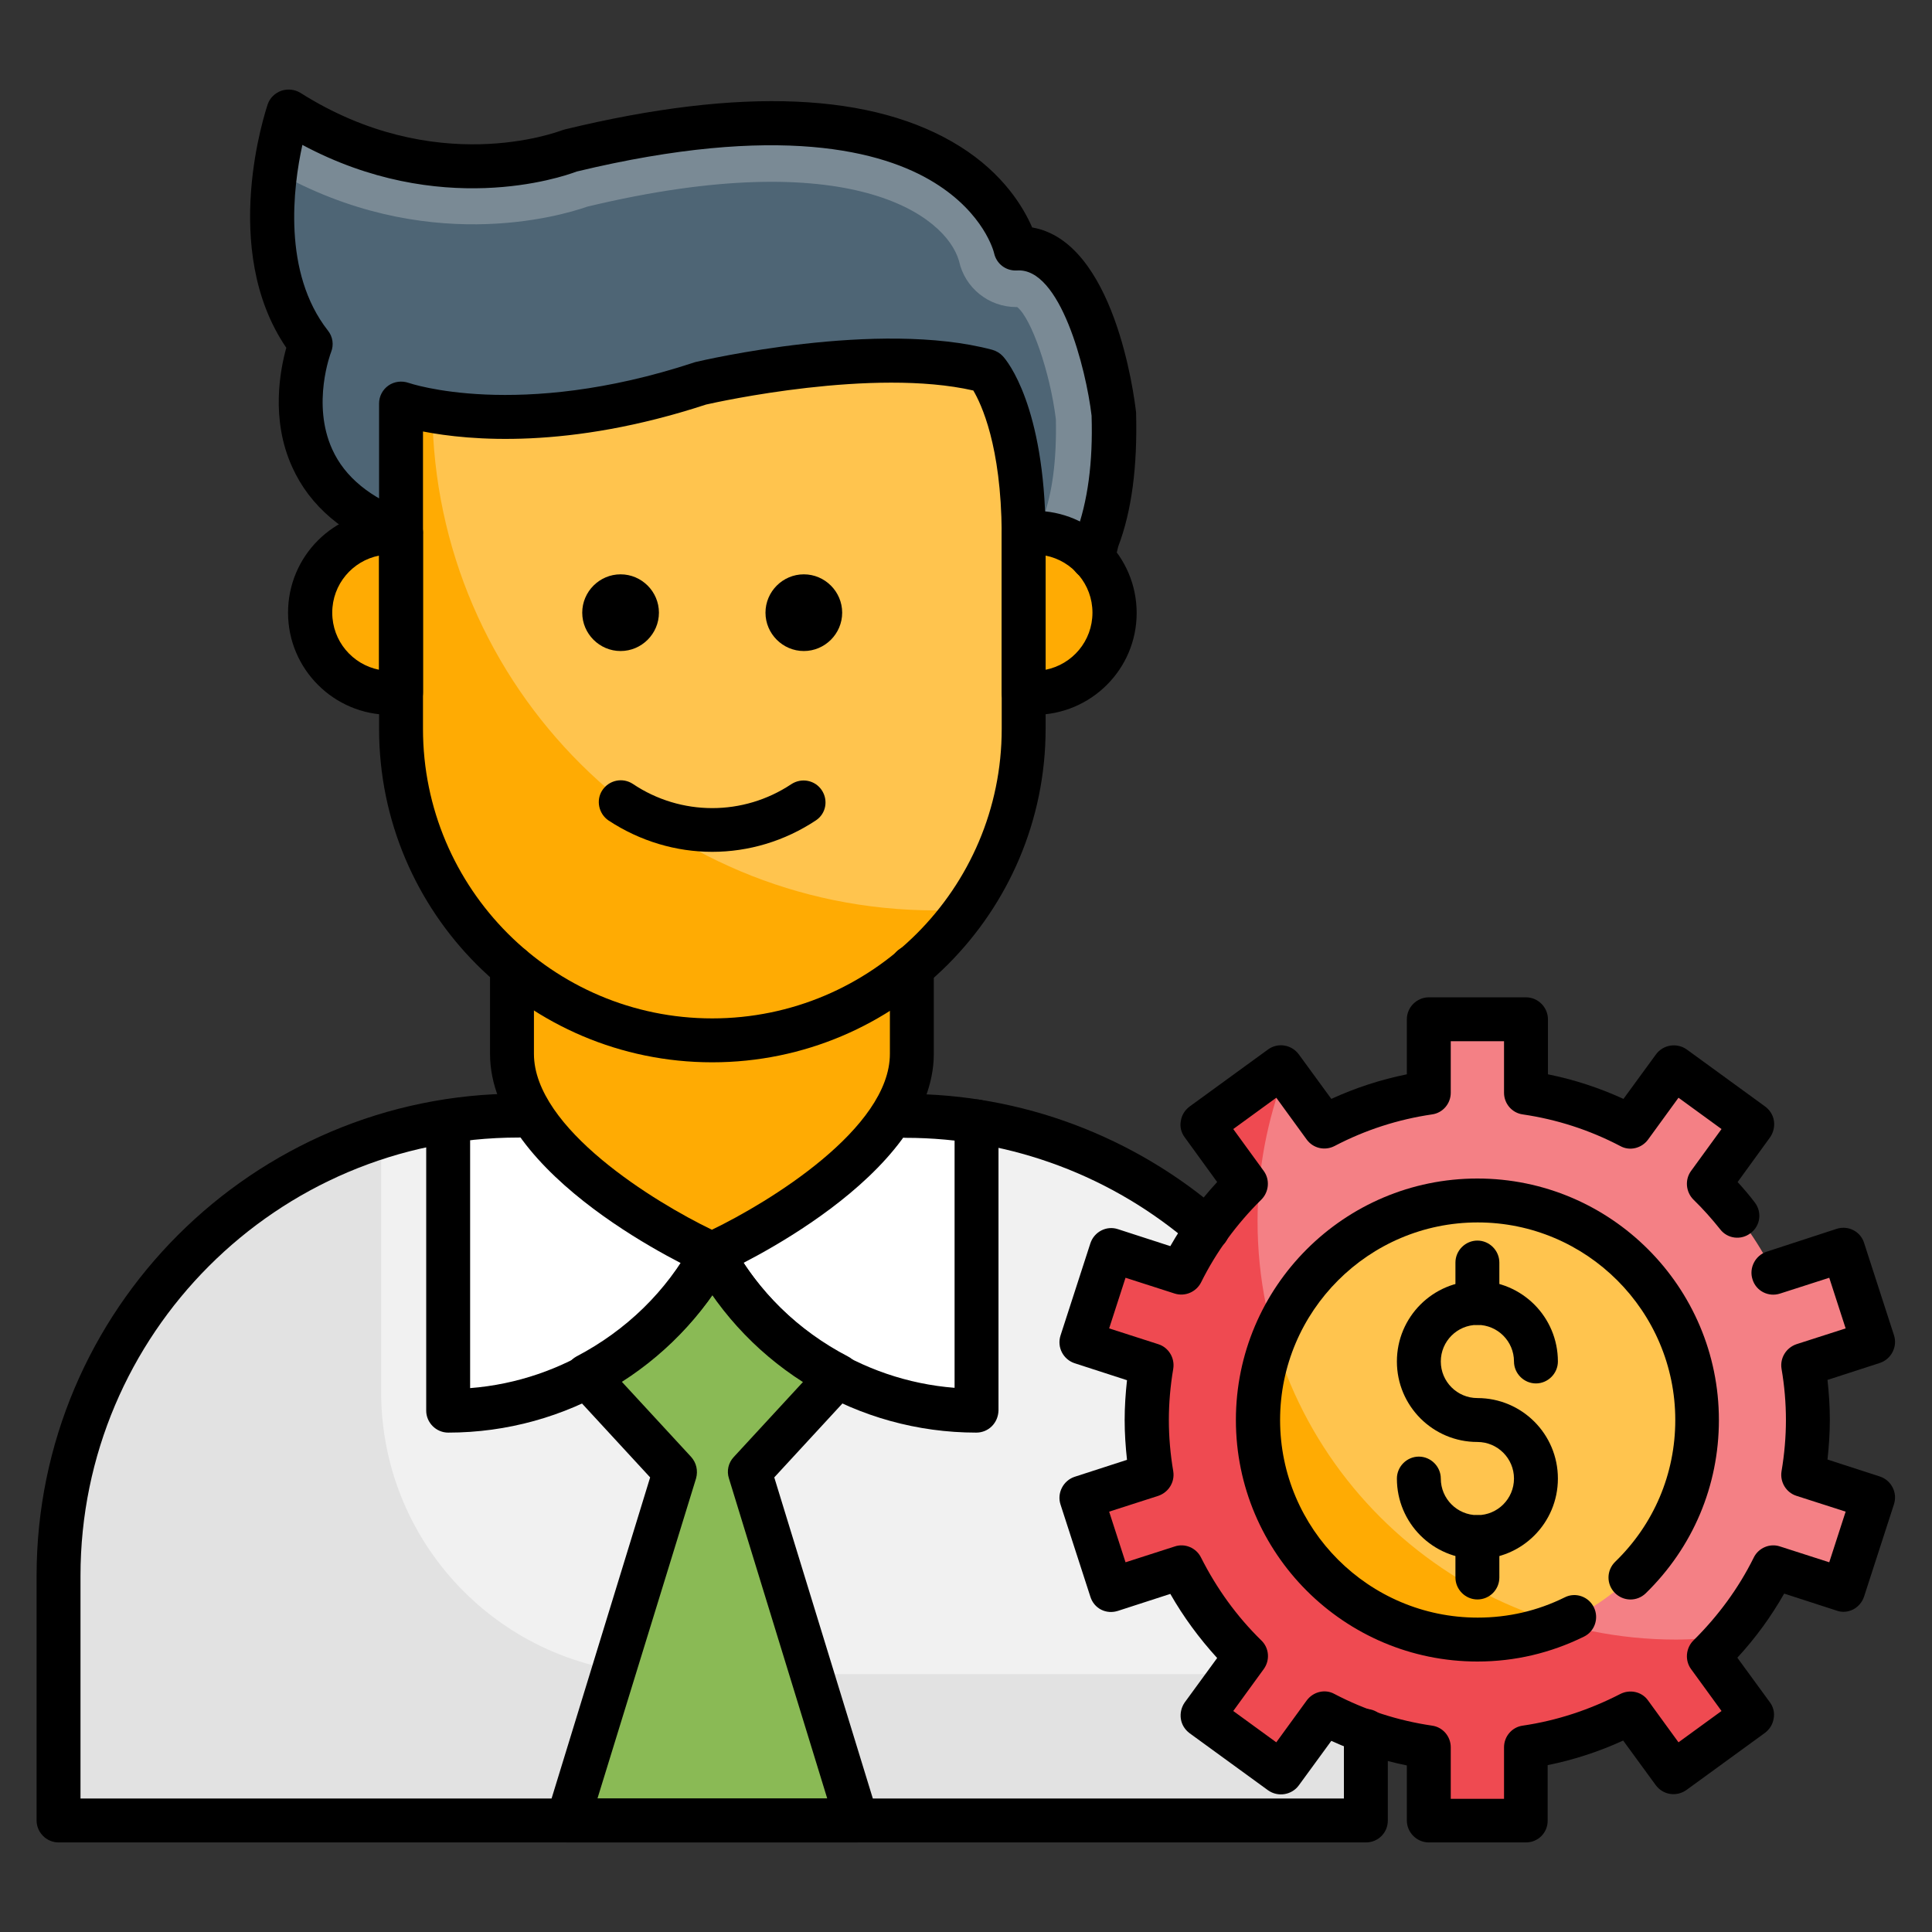 <svg id="Layer_1" enable-background="new 0 0 66 66" height="512" viewBox="0 0 66 66" width="512" xmlns="http://www.w3.org/2000/svg"><rect x="0" y="0" width="66" height="66" fill="#333333" stroke="none"/><g><g><path d="m23.91 13.1c-6.36 2.09-10.22.68-10.22.68v4.42 6.7c0 5.87 4.76 10.64 10.64 10.64 5.87 0 10.64-4.76 10.64-10.64v-6.7c-.03-4.15-1.26-5.52-1.26-5.52-3.77-1.01-9.8.42-9.8.42z" fill="#ffab03"/></g><g opacity=".3"><path d="m23.91 13.1c-4.38 1.44-7.57 1.22-9.14.94.07 9.43 7.73 17.06 17.18 17.06.35 0 .7-.03 1.04-.05 1.23-1.74 1.97-3.85 1.97-6.15v-6.7c-.03-4.15-1.26-5.52-1.26-5.52-3.76-1.01-9.79.42-9.79.42z" fill="#fff"/></g><g><path d="m45.25 58.52-1.48 2.03-2.68-1.95 1.48-2.03c-.89-.88-1.64-1.9-2.21-3.03l-2.39.78-1.02-3.15 2.39-.78c-.1-.61-.16-1.24-.16-1.88s.06-1.27.16-1.88l-2.39-.78 1.02-3.15 2.39.78c.26-.52.56-1.02.9-1.49-2.76-2.41-6.36-3.87-10.31-3.87h-.46c-1.73 2.74-6.15 4.72-6.15 4.72s-4.42-1.98-6.15-4.72h-.46c-8.69-.01-15.73 7.03-15.73 15.72v8.36h44.66v-3.06c-.48-.18-.96-.38-1.41-.62z" fill="#e2e2e2"/></g><g opacity=".5"><path d="m37.97 54.31-1.02-3.15 2.39-.78c-.1-.61-.16-1.24-.16-1.88s.06-1.27.16-1.88l-2.39-.78 1.02-3.15 2.39.78c.26-.52.56-1.02.9-1.49-2.76-2.41-6.36-3.87-10.31-3.87h-.46c-1.73 2.74-6.15 4.72-6.15 4.72s-4.42-1.98-6.15-4.72h-.46c-1.64 0-3.22.25-4.71.72v8.72c0 5.33 4.32 9.64 9.64 9.64h19.45l.46-.63c-.89-.88-1.64-1.9-2.21-3.03z" fill="#fff"/></g><g><path d="m61.77 48.51c0-.64-.06-1.27-.16-1.88l2.39-.78-1.02-3.15-2.39.78c-.56-1.13-1.31-2.16-2.21-3.03l1.48-2.03-2.68-1.95-1.48 2.03c-1.1-.57-2.3-.97-3.57-1.16v-2.51h-3.32v2.51c-1.27.19-2.47.59-3.57 1.16l-1.48-2.03-2.68 1.95 1.48 2.03c-.89.88-1.64 1.9-2.21 3.03l-2.39-.78-1.02 3.15 2.39.78c-.1.61-.16 1.24-.16 1.88s.06 1.27.16 1.88l-2.39.78 1.02 3.15 2.39-.78c.56 1.13 1.31 2.16 2.21 3.03l-1.48 2.03 2.68 1.95 1.48-2.03c1.1.57 2.3.97 3.57 1.16v2.51h3.32v-2.51c1.27-.19 2.47-.59 3.57-1.16l1.48 2.03 2.68-1.95-1.48-2.03c.89-.88 1.64-1.9 2.21-3.03l2.39.78 1.02-3.16-2.39-.78c.1-.61.16-1.24.16-1.87z" fill="#ef4a51"/></g><g><circle cx="50.47" cy="48.51" fill="#ffab03" r="7.5"/></g><g><path d="m24.32 42.83c-.08-.04-4.43-2.01-6.14-4.72h-.46c-.82 0-1.62.08-2.41.2v9.87c3.89.01 7.27-2.15 9.01-5.35z" fill="#fff"/></g><g><path d="m33.35 48.19v-9.87c-.79-.12-1.59-.2-2.41-.2h-.46c-1.71 2.71-6.06 4.68-6.14 4.72 1.74 3.19 5.12 5.35 9.01 5.35z" fill="#fff"/></g><g><path d="m35.33 18.2h-.37v5.47h.37c1.51 0 2.74-1.22 2.74-2.74s-1.22-2.73-2.74-2.73z" fill="#ffab03"/></g><g><path d="m13.33 23.67h.37v-5.47h-.37c-1.51 0-2.74 1.22-2.74 2.74s1.23 2.73 2.74 2.73z" fill="#ffab03"/></g><g><path d="m24.33 35.54c2.6 0 4.99-.94 6.83-2.49v2.95c0 3.77-6.83 6.83-6.83 6.83s-6.83-3.05-6.83-6.83v-2.96c1.85 1.56 4.23 2.5 6.83 2.5z" fill="#ffab03"/></g><g><path d="m29.27 62.19-3.65-11.91 3.01-3.26c-1.81-.94-3.31-2.39-4.29-4.18h-.02c-.98 1.79-2.48 3.24-4.29 4.18l3.01 3.26-3.65 11.91z" fill="#8aba55"/></g><g><path d="m35.33 18.19c.78 0 1.49.33 1.99.86.1-.37.17-.63.17-.63.37-.98.62-2.34.57-4.24 0 0-.67-5.86-3.35-5.69 0 0-1.42-6.69-15.23-3.35 0 0-4.6 1.84-9.62-1.34 0 0-1.67 4.85.75 7.95 0 0-1.85 4.66 3.09 6.44v-4.42s3.86 1.41 10.22-.68c0 0 6.02-1.42 9.79-.42 0 0 1.23 1.37 1.26 5.52z" fill="#4e6575"/></g><g opacity=".3"><path d="m62.98 42.7-2.39.78c-.56-1.13-1.31-2.16-2.21-3.03l1.48-2.03-2.68-1.95-1.48 2.03c-1.1-.57-2.3-.97-3.57-1.16v-2.51h-3.32v2.51c-1.27.19-2.47.59-3.57 1.16l-1.34-1.84c-.6 1.57-.94 3.27-.94 5.06 0 7.89 6.4 14.29 14.29 14.29.59 0 1.18-.05 1.75-.12.62-.71 1.14-1.5 1.57-2.35l2.39.78 1.04-3.16-2.39-.78c.1-.61.16-1.24.16-1.88s-.06-1.27-.16-1.88l2.39-.77z" fill="#fff"/></g><g opacity=".3"><path d="m34.71 8.49s-1.42-6.69-15.23-3.35c0 0-4.6 1.84-9.62-1.34 0 0-.29.85-.45 2.05 5.09 2.89 9.71 1.54 10.65 1.21 9.01-2.16 12.25.3 12.7 1.85.2.93 1.02 1.58 1.96 1.58h.03c.48.38 1.12 2.21 1.32 3.83.03 1.39-.12 2.53-.44 3.39-.06.16-.09.33-.11.49.71.05 1.35.36 1.81.84.1-.37.17-.63.17-.63.37-.98.62-2.34.57-4.24-.01.01-.68-5.84-3.36-5.68z" fill="#e2e2e2"/></g><g><g><path d="m52.13 62.94h-3.32c-.41 0-.75-.34-.75-.75v-1.88c-.89-.18-1.75-.46-2.58-.84l-1.11 1.52c-.24.33-.71.41-1.05.17l-2.68-1.95c-.16-.12-.27-.29-.3-.49s.02-.4.13-.56l1.11-1.52c-.61-.67-1.15-1.4-1.6-2.19l-1.79.58c-.19.06-.39.05-.57-.04s-.31-.25-.37-.44l-1.02-3.15c-.13-.39.09-.82.48-.95l1.79-.58c-.05-.46-.08-.91-.08-1.36s.03-.9.08-1.36l-1.79-.58c-.39-.13-.61-.55-.48-.95l1.02-3.15c.13-.39.55-.61.94-.48l1.79.58c.45-.79.98-1.52 1.6-2.19l-1.11-1.53c-.12-.16-.17-.36-.13-.56.03-.2.14-.37.3-.49l2.68-1.95c.33-.24.8-.17 1.05.17l1.11 1.52c.83-.38 1.69-.66 2.58-.84v-1.88c0-.41.34-.75.75-.75h3.32c.41 0 .75.34.75.75v1.88c.89.18 1.75.46 2.58.84l1.11-1.52c.24-.33.71-.41 1.05-.17l2.68 1.95c.16.12.27.29.3.49s-.02.4-.13.56l-1.11 1.53c.2.22.4.45.58.69.26.33.2.8-.13 1.05-.33.26-.8.2-1.05-.13-.28-.35-.58-.69-.91-1.01-.26-.26-.3-.68-.08-.98l1.04-1.43-1.47-1.07-1.04 1.43c-.22.3-.63.4-.95.22-1.05-.55-2.17-.91-3.33-1.08-.37-.05-.64-.37-.64-.74v-1.76h-1.82v1.76c0 .37-.27.69-.64.74-1.16.17-2.28.53-3.33 1.08-.33.17-.73.08-.95-.22l-1.04-1.43-1.47 1.07 1.04 1.43c.22.3.18.72-.08.98-.84.83-1.54 1.78-2.06 2.83-.17.33-.55.49-.9.38l-1.68-.54-.56 1.73 1.68.54c.35.11.57.47.51.84-.1.59-.15 1.18-.15 1.75s.05 1.16.15 1.75c.06.37-.16.72-.51.84l-1.68.54.56 1.73 1.68-.54c.35-.12.74.05.9.38.53 1.05 1.22 2.01 2.06 2.83.27.26.3.68.08.98l-1.04 1.43 1.47 1.07 1.04-1.43c.22-.3.63-.4.95-.22 1.05.55 2.17.91 3.33 1.08.37.05.64.37.64.74v1.76h1.82v-1.76c0-.37.27-.69.64-.74 1.16-.17 2.28-.54 3.33-1.08.33-.17.74-.08.95.22l1.04 1.43 1.47-1.07-1.04-1.43c-.22-.3-.18-.72.08-.98.84-.83 1.54-1.78 2.06-2.83.16-.33.55-.5.9-.38l1.68.54.56-1.73-1.68-.54c-.35-.11-.57-.47-.51-.84.1-.59.15-1.18.15-1.75 0-.58-.05-1.17-.15-1.75-.06-.37.16-.72.51-.84l1.68-.54-.56-1.73-1.68.54c-.4.13-.82-.09-.94-.48-.13-.39.09-.82.48-.95l2.39-.78c.4-.13.82.09.94.48l1.02 3.15c.13.39-.09.82-.48.95l-1.79.58c.05.45.08.91.08 1.36s-.03.9-.08 1.36l1.79.58c.39.13.61.55.48.95l-1.02 3.15c-.06.19-.2.35-.37.44-.18.09-.38.11-.57.04l-1.79-.58c-.45.79-.98 1.52-1.6 2.19l1.11 1.52c.12.16.17.36.13.56-.03.2-.14.37-.3.49l-2.68 1.95c-.34.24-.8.17-1.05-.17l-1.11-1.52c-.83.38-1.69.66-2.58.84v1.88c.01.43-.33.76-.74.76z"/></g><g><path d="m50.47 56.76c-4.55 0-8.25-3.7-8.25-8.25s3.7-8.25 8.25-8.25 8.25 3.7 8.25 8.25c0 2.25-.89 4.35-2.5 5.92-.3.29-.77.28-1.06-.02s-.28-.77.02-1.06c1.32-1.28 2.05-3 2.05-4.84 0-3.72-3.03-6.75-6.75-6.75s-6.75 3.03-6.75 6.75 3.03 6.75 6.75 6.75c1.04 0 2.04-.23 2.97-.69.37-.19.82-.03 1 .34s.03.82-.34 1c-1.14.56-2.36.85-3.64.85z"/></g><g><path d="m15.31 48.94c-.41 0-.75-.34-.75-.75v-9.87c0-.41.34-.75.75-.75s.75.34.75.75v9.1c3.19-.25 6.06-2.1 7.61-4.94.2-.36.66-.5 1.02-.3s.5.65.3 1.02c-1.94 3.54-5.65 5.74-9.68 5.74z"/></g><g><path d="m33.35 48.94c-4.03 0-7.74-2.2-9.67-5.75-.2-.36-.06-.82.3-1.02s.82-.06 1.02.3c1.55 2.84 4.42 4.69 7.61 4.94v-9.1c0-.41.34-.75.75-.75s.75.34.75.75v9.87c-.01.43-.34.76-.76.76z"/></g><g><path d="m35.34 24.42h-.37c-.41 0-.75-.34-.75-.75v-5.47c0-.41.34-.75.75-.75h.37c1.92 0 3.49 1.56 3.49 3.49s-1.57 3.48-3.49 3.48zm.38-5.44v3.9c.91-.18 1.6-.98 1.6-1.95s-.69-1.77-1.6-1.95z"/></g><g><path d="m13.7 24.42h-.37c-1.92 0-3.49-1.56-3.49-3.49s1.56-3.49 3.49-3.49h.37c.41 0 .75.34.75.75v5.47c0 .42-.34.76-.75.76zm-.75-5.44c-.91.18-1.6.98-1.6 1.95s.69 1.77 1.6 1.95z"/></g><g><path d="m24.33 43.59c-.1 0-.21-.02-.31-.07-.3-.13-7.28-3.31-7.28-7.52v-2.96c0-.41.34-.75.75-.75s.75.34.75.75v2.96c0 2.55 4.13 5.07 6.08 6.01 1.95-.94 6.08-3.46 6.08-6.01v-2.96c0-.41.34-.75.75-.75s.75.34.75.75v2.96c0 4.21-6.98 7.39-7.28 7.52-.08.04-.18.07-.29.07z"/></g><g><path d="m29.27 62.94h-9.88c-.24 0-.46-.11-.6-.3s-.18-.44-.11-.67l3.53-11.5-2.72-2.95c-.16-.17-.23-.41-.19-.64s.19-.43.39-.54c1.7-.89 3.08-2.23 3.97-3.88.26-.48 1.07-.48 1.33 0 .9 1.65 2.27 2.99 3.98 3.88.21.11.35.31.39.54s-.03.47-.19.64l-2.72 2.95 3.53 11.5c.07.23.03.47-.11.67-.14.19-.36.3-.6.3zm-8.86-1.5h7.85l-3.36-10.94c-.08-.25-.02-.53.17-.73l2.38-2.58c-1.23-.78-2.28-1.78-3.11-2.96-.82 1.17-1.88 2.17-3.11 2.96l2.38 2.58c.18.2.24.47.17.73z"/></g><g><path d="m22.51 20.93c0 .72-.59 1.31-1.31 1.31s-1.31-.59-1.31-1.31.59-1.31 1.31-1.31 1.31.59 1.31 1.31z"/></g><g><path d="m28.77 20.93c0 .72-.59 1.31-1.31 1.31s-1.31-.59-1.31-1.31.59-1.31 1.31-1.31 1.31.59 1.31 1.31z"/></g><g><path d="m24.33 29.1c-1.23 0-2.46-.36-3.54-1.07-.34-.23-.44-.7-.21-1.04s.69-.44 1.04-.21c1.64 1.1 3.77 1.1 5.41.01.35-.23.81-.14 1.04.2s.15.8-.19 1.03c-1.08.72-2.32 1.08-3.55 1.08z"/></g><g><path d="m24.33 36.29c-6.28 0-11.38-5.11-11.38-11.39v-11.12c0-.24.12-.47.32-.61s.46-.17.69-.09c.03.01 3.73 1.28 9.73-.69.02-.01.04-.01.06-.02.25-.06 6.25-1.46 10.15-.42.14.04.27.12.36.22.15.16 1.42 1.7 1.46 6.01v6.71c0 6.29-5.11 11.4-11.39 11.4zm-9.88-21.55v10.16c0 5.45 4.43 9.89 9.88 9.89s9.89-4.43 9.89-9.89v-6.7c-.02-2.98-.7-4.4-.97-4.86-3.42-.78-8.69.38-9.13.48-4.7 1.54-8.08 1.23-9.67.92z"/></g><g><path d="m37.32 19.81c-.06 0-.13-.01-.2-.03-.4-.11-.63-.52-.53-.92.1-.36.16-.62.16-.62.41-1.11.59-2.44.54-4.04-.19-1.61-1.07-5.07-2.55-4.96-.38.02-.7-.23-.78-.59-.01-.05-.34-1.36-2.04-2.41-1.76-1.09-5.32-2.04-12.22-.38-.55.21-4.68 1.6-9.37-.91-.32 1.45-.68 4.36.87 6.34.17.21.21.49.11.74-.01.02-.67 1.76.04 3.32.43.95 1.31 1.67 2.6 2.13.39.14.59.57.45.96s-.57.59-.96.45c-1.69-.61-2.86-1.6-3.46-2.94-.74-1.63-.41-3.31-.2-4.07-2.3-3.37-.7-8.12-.63-8.33.07-.2.24-.37.46-.45.22-.07.45-.05.65.07 4.61 2.92 8.77 1.34 8.94 1.28.03-.01.07-.02.1-.03 6.02-1.46 10.55-1.26 13.49.58 1.5.94 2.18 2.1 2.47 2.77 2.8.48 3.48 5.69 3.55 6.32.05 1.85-.15 3.37-.61 4.58 0 .01-.06.25-.15.58-.1.34-.4.56-.73.56z"/></g><g><path d="m46.66 62.94h-44.66c-.41 0-.75-.34-.75-.75v-8.36c0-9.08 7.39-16.47 16.47-16.47.41 0 .75.34.75.75s-.34.75-.75.75c-8.26 0-14.97 6.72-14.97 14.97v7.61h43.16v-2.31c0-.41.34-.75.75-.75s.75.34.75.75v3.06c0 .42-.33.75-.75.75z"/></g><g><path d="m41.25 42.74c-.17 0-.35-.06-.49-.18-2.73-2.38-6.22-3.69-9.82-3.69-.41 0-.75-.34-.75-.75s.34-.75.75-.75c3.96 0 7.8 1.44 10.81 4.06.31.27.34.75.07 1.06-.15.16-.36.25-.57.25z"/></g><g><g><g><g><path d="m50.47 53.26c-1.52 0-2.75-1.23-2.75-2.75 0-.41.34-.75.75-.75s.75.34.75.75c0 .69.56 1.25 1.25 1.25s1.25-.56 1.25-1.25-.56-1.25-1.25-1.25c-1.52 0-2.75-1.23-2.75-2.75s1.23-2.75 2.75-2.75 2.75 1.23 2.75 2.75c0 .41-.34.75-.75.75s-.75-.34-.75-.75c0-.69-.56-1.25-1.25-1.25s-1.25.56-1.25 1.25.56 1.25 1.25 1.25c1.52 0 2.75 1.23 2.75 2.75s-1.23 2.75-2.75 2.75z"/></g><g><path d="m50.47 45.26c-.41 0-.75-.34-.75-.75v-1.38c0-.41.34-.75.75-.75s.75.34.75.75v1.38c0 .41-.33.75-.75.75z"/></g><g><path d="m50.47 54.64c-.41 0-.75-.34-.75-.75v-1.38c0-.41.34-.75.75-.75s.75.34.75.75v1.38c0 .41-.33.75-.75.75z"/></g></g></g></g></g></g></svg>
